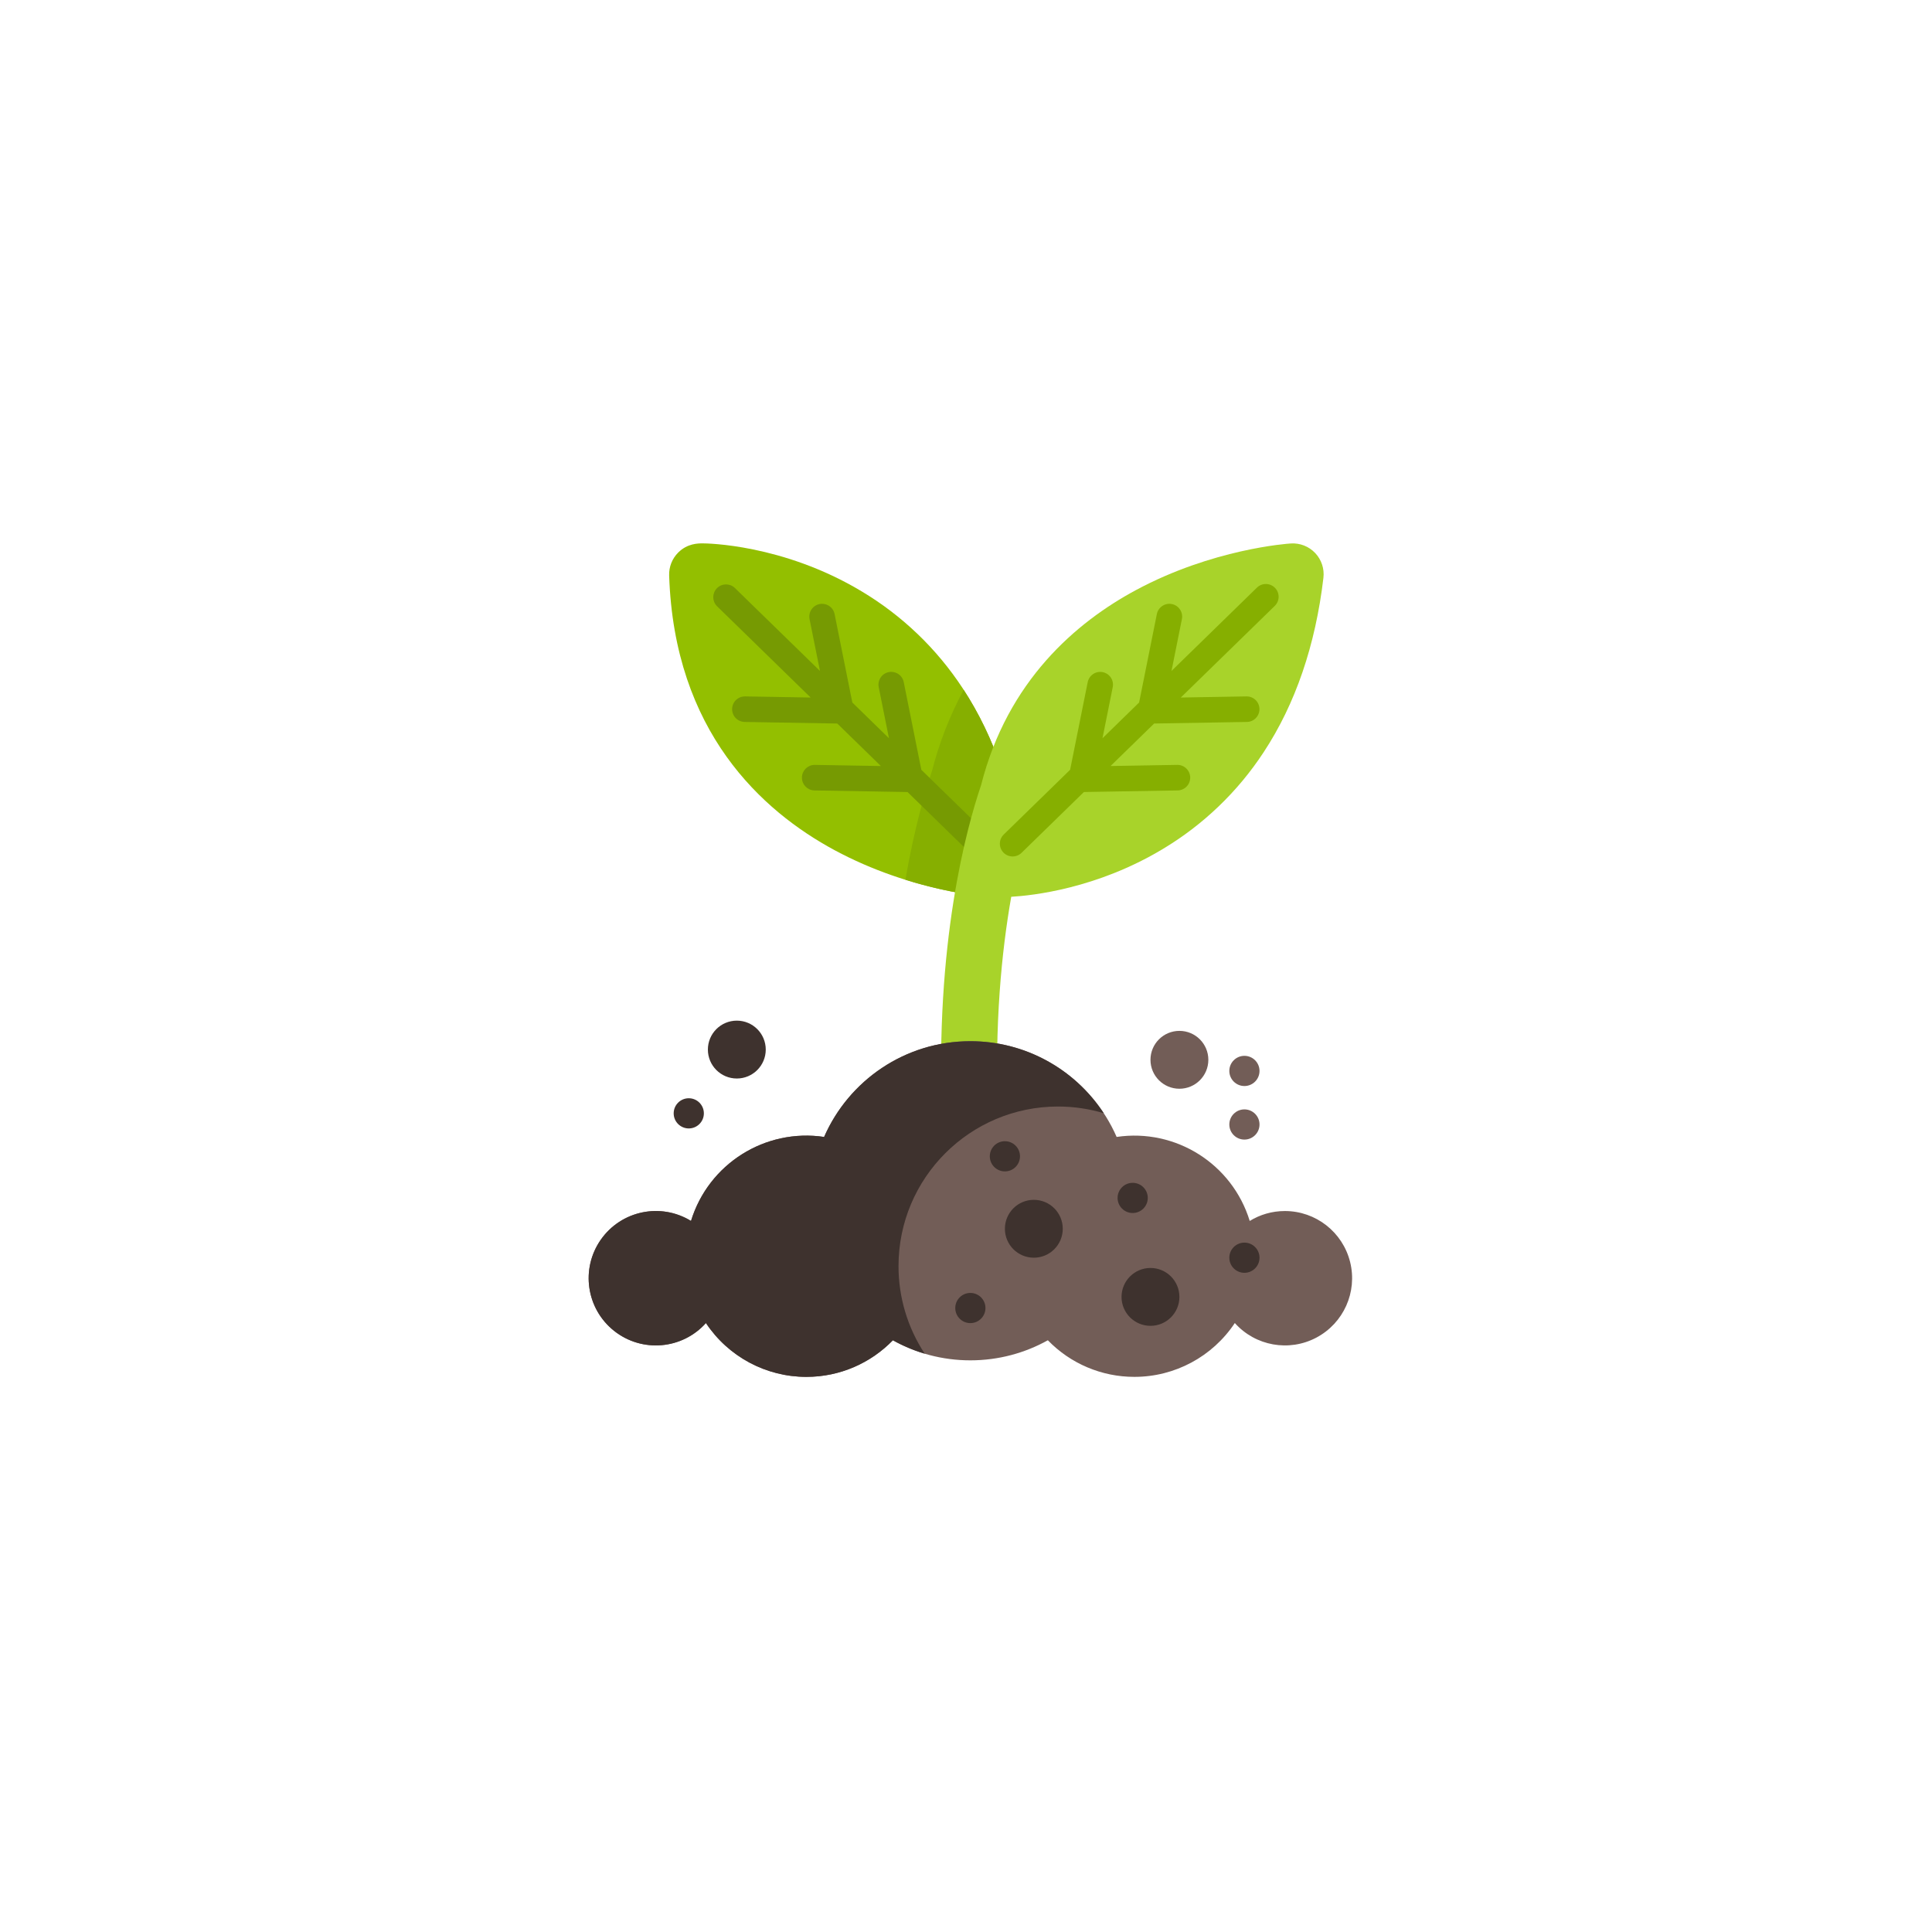 <?xml version="1.0" encoding="UTF-8"?> <svg xmlns="http://www.w3.org/2000/svg" xmlns:xlink="http://www.w3.org/1999/xlink" width="128px" height="128px" viewBox="0 0 128 128" version="1.1"><title>free</title><g id="free" stroke="none" stroke-width="1" fill="none" fill-rule="evenodd"><g id="001-sprout" transform="translate(39, 36)" fill-rule="nonzero"><path d="M28.192,22.794 C27.776,23.234 27.186,23.466 26.581,23.428 C26.371,23.415 21.39,23.072 16.295,20.327 C11.48,17.732 5.67,12.467 5.333,2.121 C5.315,1.557 5.531,1.01 5.93,0.611 C6.538,-1.77635684e-15 7.253,-1.77635684e-15 7.558,-1.77635684e-15 C7.774,-1.77635684e-15 12.848,0.037 18.075,3.172 C20.769,4.78 23.063,6.978 24.782,9.602 C26.879,12.791 28.21,16.676 28.738,21.15 C28.809,21.752 28.609,22.353 28.192,22.793 L28.192,22.794 Z" id="Path" fill="#93BF00"></path><path d="M24.846,9.704 C23.931,11.4 23.227,13.202 22.749,15.069 C22.283,16.46 21.572,18.905 20.985,22.288 C24.082,23.257 26.438,23.419 26.581,23.428 C27.186,23.466 27.776,23.234 28.192,22.794 C28.609,22.354 28.808,21.752 28.737,21.151 C28.215,16.724 26.905,12.874 24.846,9.704 L24.846,9.704 Z" id="Path" fill="#86AF00"></path><path d="M26.441,19.292 L22.041,15.002 L20.881,9.222 C20.832,8.917 20.619,8.663 20.327,8.56 C20.035,8.458 19.71,8.523 19.48,8.73 C19.25,8.937 19.152,9.253 19.223,9.554 L19.896,12.91 L17.47,10.544 L16.294,4.684 C16.202,4.226 15.757,3.929 15.298,4.021 C14.84,4.113 14.543,4.559 14.635,5.017 L15.325,8.452 L9.663,2.932 C9.325,2.632 8.812,2.651 8.496,2.974 C8.181,3.298 8.175,3.812 8.483,4.142 L14.707,10.213 L10.365,10.139 C9.898,10.131 9.513,10.503 9.505,10.97 C9.497,11.438 9.869,11.823 10.336,11.831 L16.473,11.936 L19.361,14.752 L14.952,14.676 C14.5,14.689 14.137,15.055 14.13,15.508 C14.122,15.961 14.471,16.34 14.923,16.368 L21.127,16.474 L25.259,20.503 C25.42,20.66 25.636,20.747 25.861,20.744 C26.085,20.742 26.299,20.649 26.455,20.488 C26.781,20.154 26.775,19.618 26.44,19.292 L26.441,19.292 Z" id="Path" fill="#769A02"></path><path d="M48.135,0.64 C47.719,0.2 47.128,-0.032 46.523,0.006 C46.313,0.019 41.333,0.361 36.238,3.106 C32.323,5.216 27.75,9.092 25.996,16.03 C25.038,18.85 22.928,26.5 23.422,38.017 C23.439,38.687 23.817,39.297 24.409,39.61 C25.002,39.924 25.718,39.893 26.282,39.53 C26.845,39.167 27.169,38.527 27.128,37.858 C26.872,31.892 27.363,27.014 27.997,23.414 C29.421,23.333 33.666,22.87 38.018,20.261 C40.712,18.653 43.005,16.455 44.724,13.831 C46.822,10.641 48.153,6.757 48.68,2.283 C48.751,1.682 48.552,1.08 48.135,0.64 L48.135,0.64 Z" id="Path" fill="#A8D32A"></path><path d="M45.471,2.947 C45.145,2.613 44.61,2.606 44.275,2.932 L38.615,8.452 L39.304,5.017 C39.396,4.559 39.1,4.113 38.641,4.021 C38.183,3.929 37.737,4.226 37.645,4.684 L36.469,10.544 L34.043,12.91 L34.716,9.554 C34.787,9.253 34.688,8.938 34.459,8.732 C34.229,8.525 33.905,8.46 33.614,8.562 C33.322,8.664 33.109,8.916 33.058,9.221 L31.898,15.001 L27.498,19.291 C27.282,19.502 27.194,19.812 27.269,20.105 C27.343,20.398 27.568,20.629 27.859,20.711 C28.15,20.793 28.463,20.714 28.679,20.503 L32.811,16.473 L39.015,16.368 C39.483,16.364 39.858,15.982 39.854,15.515 C39.851,15.048 39.469,14.672 39.001,14.676 L38.986,14.676 L34.577,14.751 L37.465,11.935 L43.603,11.831 C44.071,11.827 44.446,11.445 44.442,10.977 C44.438,10.51 44.056,10.135 43.588,10.139 L43.574,10.139 L39.231,10.213 L45.456,4.143 C45.617,3.986 45.709,3.772 45.712,3.548 C45.715,3.324 45.628,3.107 45.471,2.947 L45.471,2.947 Z" id="Path" fill="#86AF00"></path><path d="M46.125,44.234 C45.272,44.234 44.475,44.474 43.798,44.891 C42.64,41.11 38.892,38.744 34.98,39.325 C33.348,35.592 29.624,32.982 25.29,32.982 C20.955,32.982 17.231,35.592 15.6,39.325 C11.689,38.744 7.94,41.109 6.781,44.89 C4.774,43.658 2.154,44.203 0.805,46.133 C-0.545,48.064 -0.158,50.711 1.688,52.174 C3.534,53.637 6.2,53.409 7.77,51.654 C9.251,53.883 11.749,55.222 14.424,55.221 C16.673,55.221 18.704,54.291 20.156,52.796 C21.676,53.642 23.426,54.126 25.29,54.126 C27.153,54.126 28.903,53.642 30.423,52.796 C31.926,54.348 33.995,55.223 36.155,55.221 C38.831,55.223 41.33,53.883 42.81,51.654 C44.174,53.179 46.402,53.578 48.211,52.621 C50.019,51.664 50.943,49.598 50.449,47.612 C49.956,45.627 48.172,44.233 46.126,44.234 L46.125,44.234 Z" id="Path" fill="#725D57"></path><g id="Group" transform="translate(0, 32.982)" fill="#3E322E"><path d="M31.101,4.328 C32.152,4.328 33.167,4.484 34.125,4.769 C32.172,1.791 28.85,-0.002 25.289,-8.8817842e-16 C20.955,-8.8817842e-16 17.231,2.61 15.599,6.343 C11.688,5.762 7.939,8.128 6.78,11.909 C4.773,10.677 2.153,11.222 0.804,13.152 C-0.546,15.083 -0.159,17.73 1.687,19.193 C3.533,20.656 6.199,20.428 7.769,18.673 C9.25,20.902 11.748,22.241 14.424,22.24 C16.673,22.24 18.704,21.31 20.156,19.815 C20.819,20.185 21.526,20.485 22.266,20.705 C21.131,18.983 20.527,16.964 20.529,14.901 C20.529,9.061 25.262,4.328 31.101,4.328 Z" id="Path"></path><circle id="Oval" cx="29.494" cy="12.427" r="1.917"></circle><circle id="Oval" cx="37.222" cy="16.941" r="1.917"></circle><circle id="Oval" cx="36.043" cy="10.383" r="1"></circle><circle id="Oval" cx="25.289" cy="17.678" r="1"></circle><circle id="Oval" cx="27.577" cy="7.626" r="1"></circle><circle id="Oval" cx="43.446" cy="14.345" r="1"></circle></g><g id="Group" transform="translate(37.222, 32.298)" fill="#725D57"><circle id="Oval" cx="1.917" cy="1.917" r="1.917"></circle><circle id="Oval" cx="6.224" cy="6.202" r="1"></circle><circle id="Oval" cx="6.224" cy="2.654" r="1"></circle></g><g id="Group" transform="translate(5.633, 31.62)" fill="#3E322E"><circle id="Oval" cx="4.183" cy="1.917" r="1.917"></circle><circle id="Oval" cx="1" cy="6.142" r="1"></circle></g></g></g></svg> 